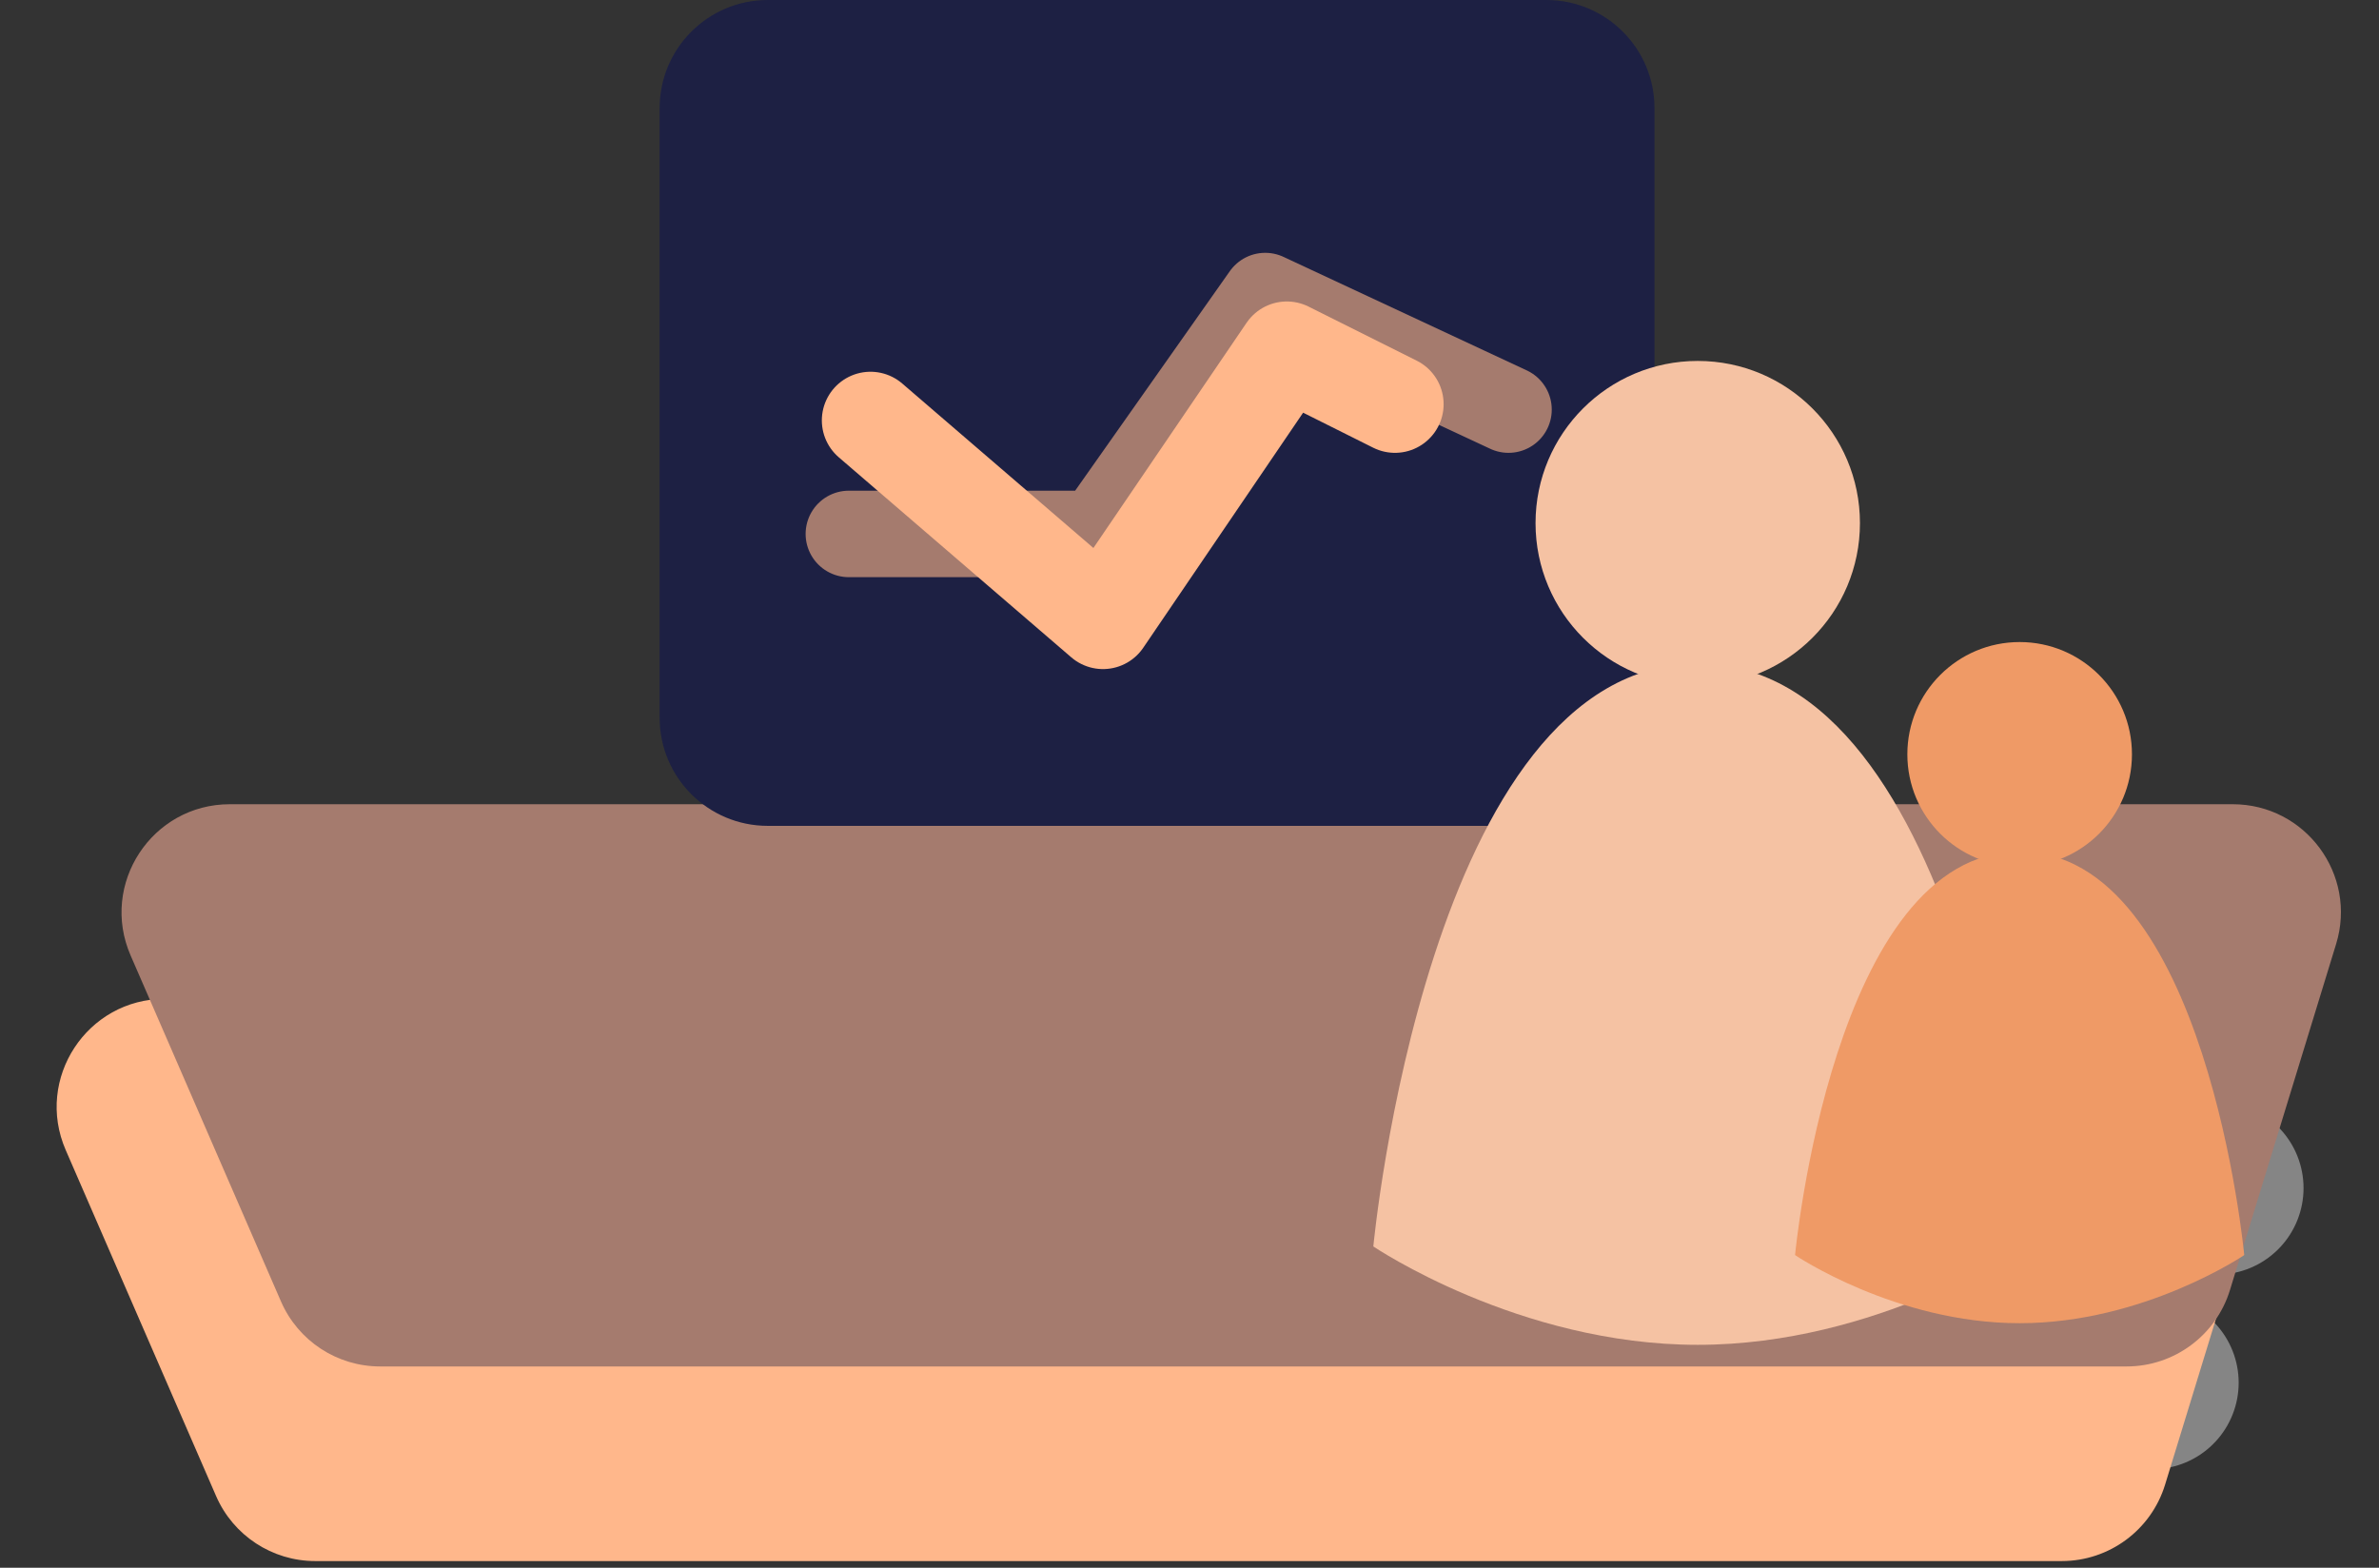 <svg width="220" height="145" viewBox="0 0 220 145" fill="none" xmlns="http://www.w3.org/2000/svg">
<rect x="0" y="0" width="220" height="145" fill="#333333" stroke="none"/>
<path d="M141.367 124.85L199.022 127.886" stroke="white" stroke-opacity="0.4" stroke-width="16" stroke-linecap="round" stroke-linejoin="round"/>
<path d="M6.077 106.369C3.207 99.764 8.048 92.383 15.249 92.383L200.473 92.383C207.197 92.383 212.005 98.887 210.033 105.316L200.218 137.316C198.929 141.516 195.05 144.383 190.657 144.383H29.154C25.172 144.383 21.57 142.021 19.983 138.369L6.077 106.369Z" fill="#FFB78B"/>
<path d="M147.367 106.85L205.022 109.886" stroke="white" stroke-opacity="0.4" stroke-width="16" stroke-linecap="round" stroke-linejoin="round"/>
<path d="M12.077 88.369C9.207 81.764 14.048 74.383 21.249 74.383L206.473 74.383C213.197 74.383 218.005 80.887 216.033 87.316L206.218 119.316C204.929 123.516 201.05 126.383 196.657 126.383H35.154C31.172 126.383 27.57 124.021 25.983 120.369L12.077 88.369Z" fill="#A57B6E"/>
<path d="M121.774 47.691L146.56 52.15" stroke="white" stroke-opacity="0.4" stroke-width="16" stroke-linecap="round" stroke-linejoin="round"/>
<path d="M61 10C61 4.477 65.477 1.28928e-05 71 1.20792e-05L143 1.47308e-06C148.523 6.59519e-07 153 4.477 153 10V66.383C153 71.906 148.523 76.383 143 76.383H71C65.477 76.383 61 71.906 61 66.383V10Z" fill="#1D2043"/>
<path d="M78.5 49.383H101.5L117 27.383L139.5 37.883" stroke="#FFB78B" stroke-opacity="0.6" stroke-width="8" stroke-linecap="round" stroke-linejoin="round"/>
<path d="M80.5 38.883L102 57.383L119 32.383L129 37.383" stroke="#FFB78B" stroke-width="9" stroke-linecap="round" stroke-linejoin="round"/>
<circle cx="157" cy="48.383" r="15" fill="#F5C2A3"/>
<path d="M187 115.283C187 115.283 173.569 124.383 157 124.383C140.431 124.383 127 115.283 127 115.283C127 115.283 132.059 61.383 157 61.383C181.941 61.383 187 115.283 187 115.283Z" fill="#F5C2A3"/>
<circle cx="186.769" cy="69.768" r="10.385" fill="#EF9A66"/>
<path d="M207.538 116.083C207.538 116.083 198.24 122.383 186.769 122.383C175.299 122.383 166 116.083 166 116.083C166 116.083 169.503 78.768 186.769 78.768C204.036 78.768 207.538 116.083 207.538 116.083Z" fill="#EF9A66"/>
</svg>
